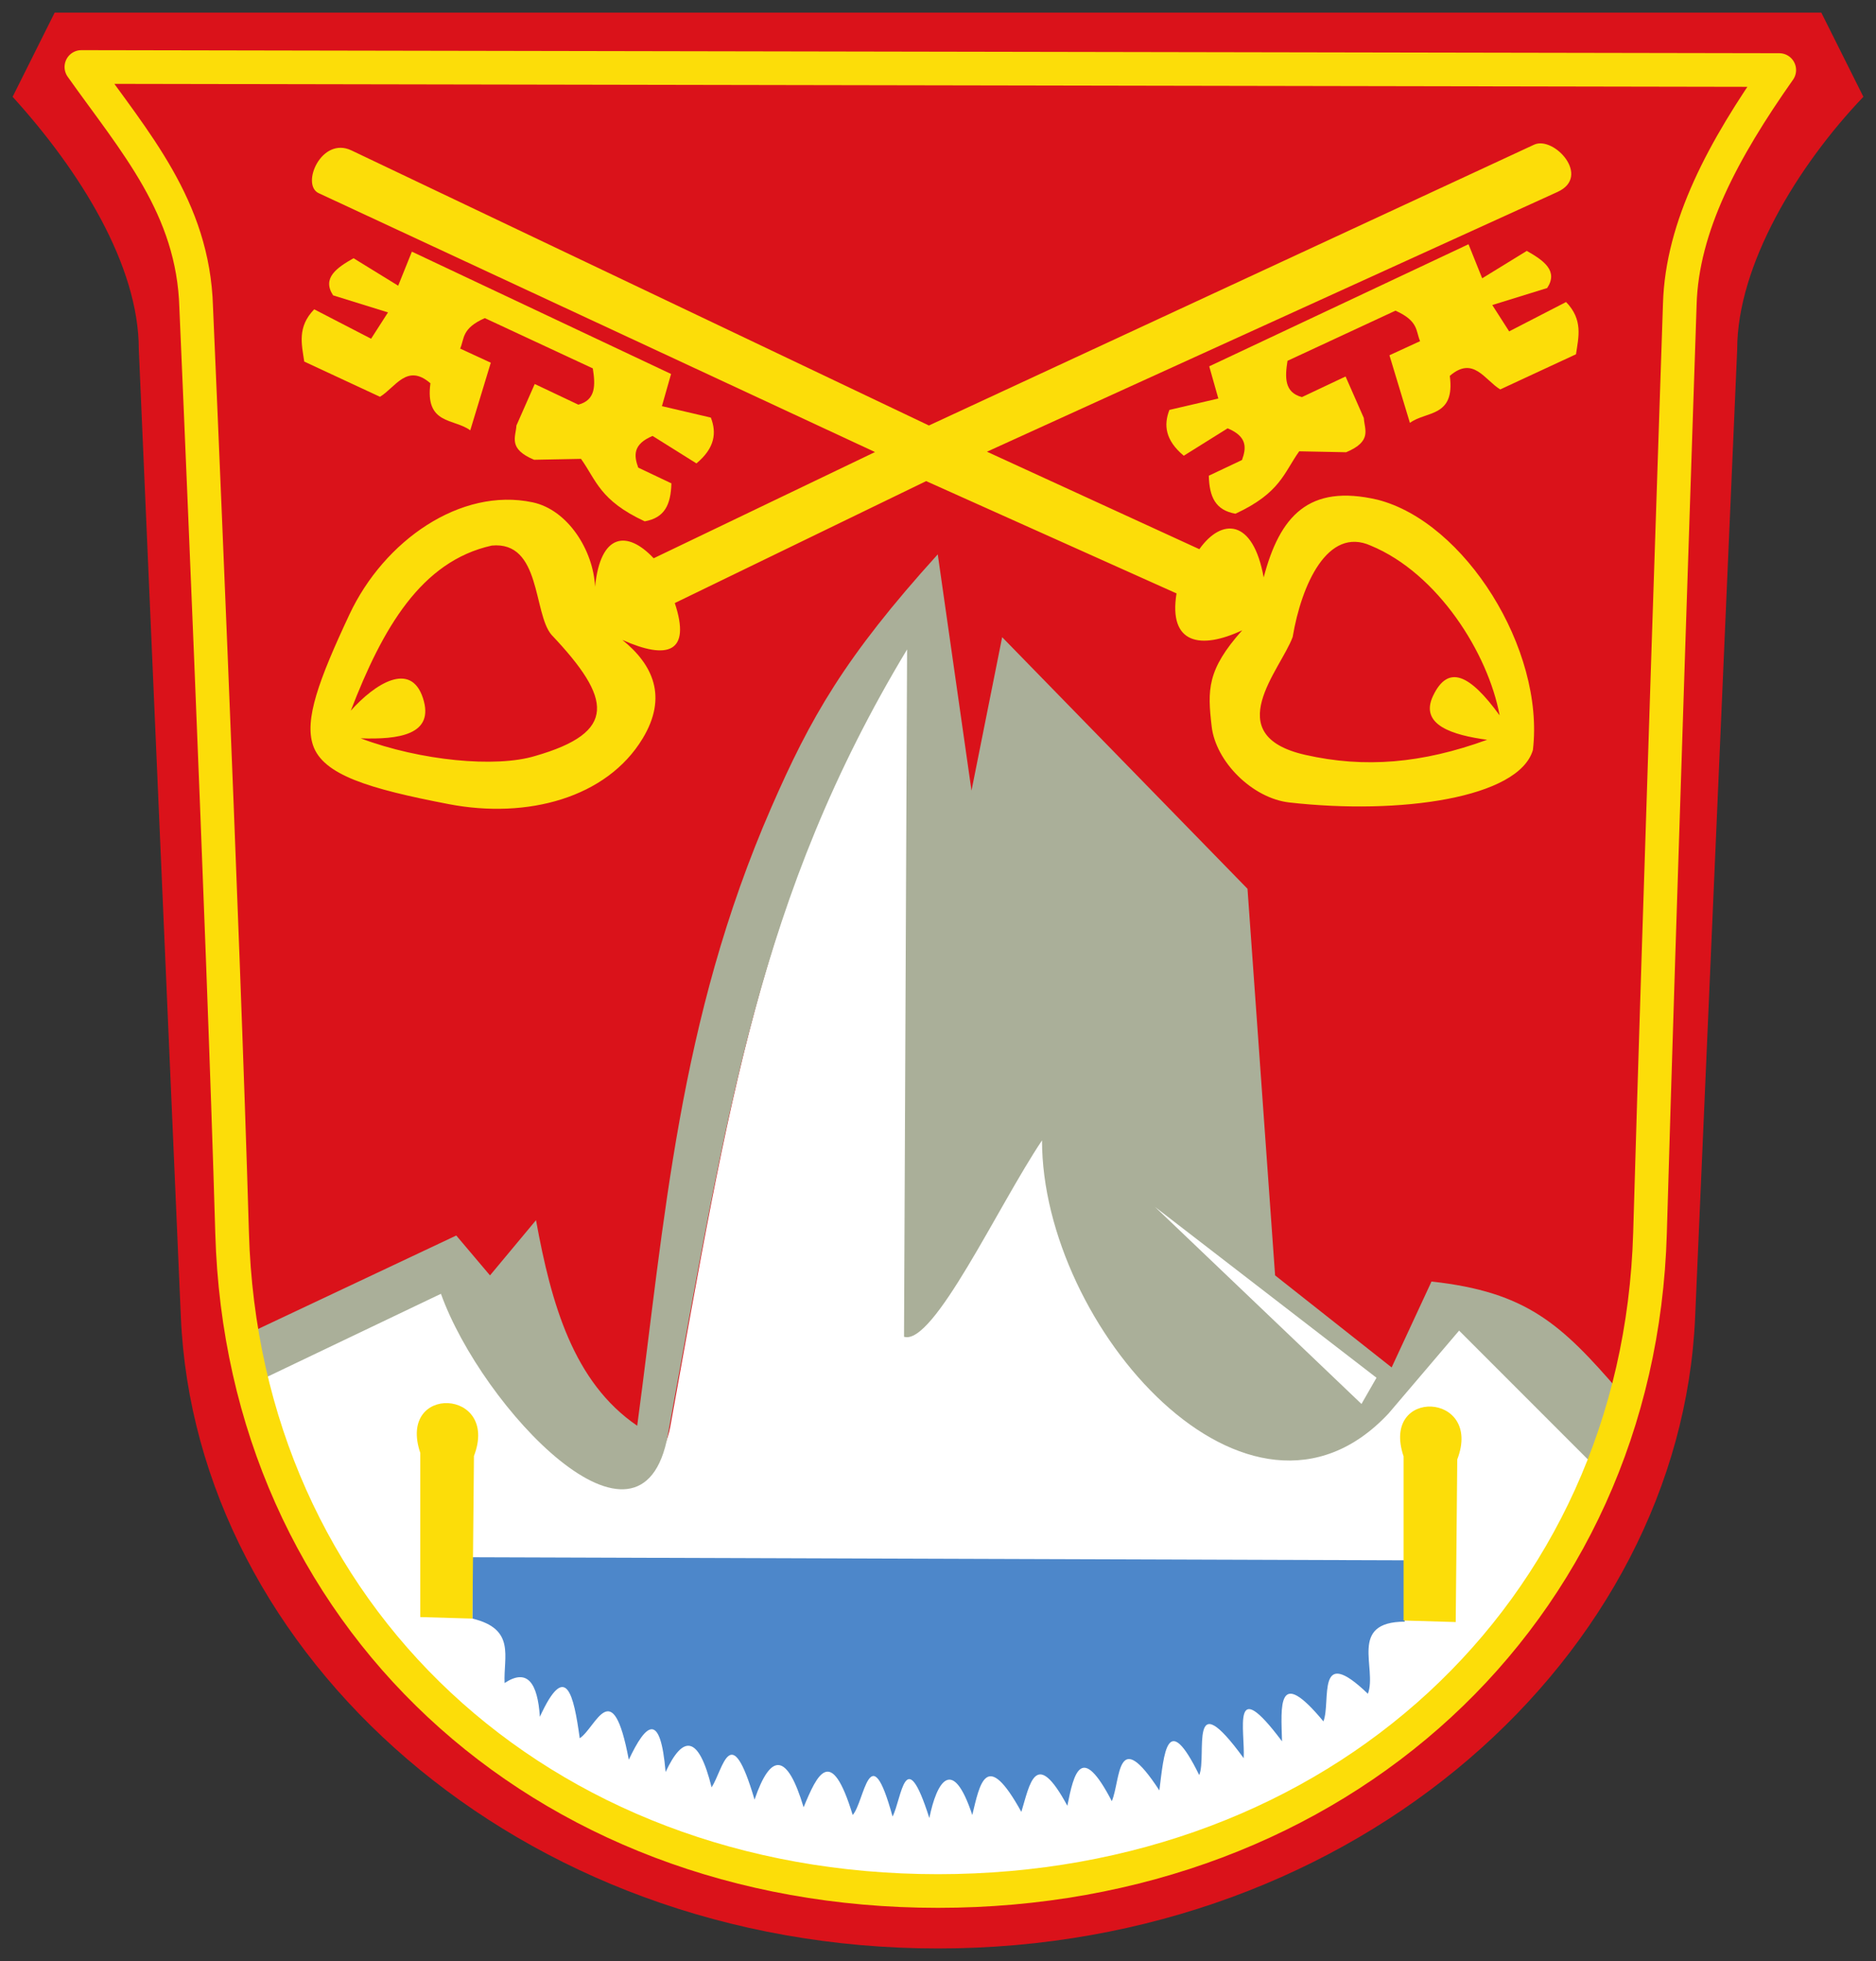 <!-- Created with Inkscape (http://www.inkscape.org/) -->
<svg xmlns:rdf="http://www.w3.org/1999/02/22-rdf-syntax-ns#" xmlns="http://www.w3.org/2000/svg" height="466" width="446" version="1.1" xmlns:cc="http://creativecommons.org/ns#" xmlns:dc="http://purl.org/dc/elements/1.1/">
 <rect width="100%" height="100%" fill="#333333" stroke="none"/>

 <g transform="translate(0,-586.362)">
  <g transform="translate(23,-3)">
   <path d="m-10,2,420,0,10,20c-15.63,16.355-30,40-30,60l-10,230c-3.48,80-80,150-180,150s-176.52-70-180-150l-10-230c0-20-14.003-42.399-30-60z" transform="translate(0,590.362)" fill="#da121a"/>
   <path d="M199.04,448.15c-110.72-8.7-140.81-53.33-161.77-122.33l45.115-21.302c6.465,28.944,49.212,59.713,53.953,33.538,13.822-76.312,21.571-128.08,56.869-186.65l-0.729,163.32c7.006,2.197,22.358-31.105,32.809-46.662-0.022,44.301,49.308,100.28,82.388,64.889l16.769-19.686,33.174,32.577c-36.509,83.328-91.128,93.217-158.58,102.3z" transform="translate(0,590.362)" fill="#FFF"/>
   <path d="m89.314,959.4,221.64,0.729,0,14.582c-13.466,0.031-6.486,11.071-8.749,17.134-12.483-11.997-8.706,1.75-10.572,6.562-11.081-13.37-10.066-3.556-9.843,4.739-12.222-16.326-8.742-2.454-9.114,4.01-13.353-18.321-8.642-0.516-10.572,4.01-7.712-15.693-8.359-5.149-9.478,3.645-10.251-15.719-9.172-2.484-11.301,2.552-7.271-13.998-9.011-6.797-10.572,1.094-7.619-14.084-8.936-5.058-10.936,1.458-8.406-15.247-9.866-6.676-11.666,0.729-4.717-14.214-8.462-7.898-10.207,0.729-5.817-18.253-6.528-4.59-8.749-0.365-5.432-19.817-6.68-3.371-9.478-0.364-5.141-16.89-8.427-9.661-11.666-1.823-3.889-12.959-7.777-13.165-11.666-1.823-5.719-19.476-7.457-7.157-10.207-2.916-3.127-12.619-6.838-12.393-10.936-3.646-1.234-14.433-4.615-11.687-8.749-2.916-3.889-20.716-7.777-7.657-11.665-5.104-1.429-10.355-3.269-18.653-9.478-5.104-0.537-8.093-2.992-11.58-8.385-8.02-0.305-6.227,2.71-12.838-7.655-15.311z" fill="#4d87ca"/>
   <path d="m76.919,934.61c-5.568-16.454,18.939-15.331,12.759,0.729l-0.365,38.642-12.395-0.365z" fill="#fcdd09"/>
   <path d="m310.69,935.43c-5.568-16.454,18.939-15.331,12.759,0.729l-0.365,38.642-12.395-0.365z" fill="#fcdd09"/>
   <path style="baseline-shift:baseline;block-progression:tb;color:#000000;direction:ltr;text-indent:0;text-align:start;enable-background:accumulate;text-transform:none;" d="M52.781,635.27,185.02,696.78,132.4,722.02c-6.313-6.735-12.677-5.954-13.929,6.781-0.402-8.664-6.471-18.309-14.863-20.08-17.086-3.605-35.289,9.09-43.521,26.632-7.379,15.723-10.724,24.992-8.675,31.086,2.374,7.062,13.289,10.356,32.268,14.002,18.707,3.593,37.568-1.495,46.097-15.586,5.992-9.899,2.488-17.54-4.817-23.431,10.713,4.786,16.403,3.076,12.464-8.761l59.757-28.977,59.526,26.684c-1.97,12.13,5.844,13.355,15.616,8.762-8.405,9.425-8.27,14.171-7.263,22.852,0.977,8.421,9.721,17.073,18.457,18.063,26.331,2.982,54.528-1.036,57.914-12.457,2.843-24.011-16.232-54.213-36.941-59.484-16.402-3.816-23.238,3.933-27.066,18.469-2.518-13.992-9.992-14.195-15.291-6.713l-50.497-23.163,135.65-61.73c8.121-3.695-0.902-13.392-5.567-11.229l-143.88,66.73-137.29-65.37c-7.148-3.403-12.101,8.186-7.764,10.175zm41.141,83.73c11.756-1.088,9.805,16.079,14.189,21.206,14.374,15.174,15.76,23.163-3.92,28.805-9.33,2.822-27.244,1.135-41.458-4.207,8.906,0.305,17.711-0.752,14.812-9.582-2.899-8.83-11.433-3.386-17.143,3.011,7.518-19.502,16.673-35.506,33.521-39.233zm208.97,0.02c15.943,6.583,27.895,25.579,30.627,40.326-7.078-9.719-12.21-12.205-15.815-4.657-3.335,6.983,4.724,9.356,12.844,10.464-15.441,5.622-29.12,6.785-43.242,3.581-20.661-4.688-5.795-20.25-2.984-28.022,2.097-12.472,8.334-26.309,18.57-21.692z" fill="#fcdd09"/>
   <path d="m61.063,650.73,10.601,6.522,3.258-8.092,61.616,29.068-2.171,7.646,11.63,2.718c1.39,3.586,0.998,7.202-3.424,10.886l-10.424-6.525c-4.742,1.972-4.447,4.695-3.418,7.527l7.887,3.74c-0.145,5.046-1.575,8.184-6.346,9.025-10.696-4.974-11.499-9.752-15.144-14.846l-11.152,0.216c-6.272-2.631-4.355-5.401-4.201-8.142l4.35-9.863,10.367,4.909c4.221-1.099,4.053-4.73,3.442-8.616l-25.676-11.95c-5.56,2.475-4.81,4.843-5.861,7.241l7.282,3.36-4.882,16.068c-3.786-2.859-10.805-1.25-9.472-11.182-5.583-4.841-8.306,0.982-11.992,3.21l-18.002-8.37c-0.613-4.114-1.712-8.221,2.366-12.415l13.525,6.988,4.018-6.256-13.048-4.053c-2.683-4.091,0.816-6.529,4.855-8.822z" fill="#fcdd09"/>
   <path d="m339.98,648.98-10.606,6.513-3.251-8.095-61.642,29.013,2.165,7.648-11.632,2.708c-1.393,3.584-1.004,7.201,3.414,10.89l10.43-6.516c4.74,1.976,4.443,4.699,3.412,7.53l-7.89,3.733c0.14,5.046,1.567,8.186,6.338,9.03,10.701-4.964,11.508-9.741,15.157-14.832l11.152,0.226c6.274-2.625,4.36-5.397,4.209-8.138l-4.341-9.867-10.372,4.899c-4.22-1.102-4.048-4.733-3.434-8.619l25.669-11.92c5.557,2.48,4.806,4.847,5.854,7.246l-7.285,3.353,4.868,16.072c3.788-2.856,10.806-1.24,9.482-11.174,5.587-4.836,8.305,0.989,11.989,3.221l18.009-8.354c0.617-4.114,1.719-8.219-2.355-12.417l-13.532,6.976-4.013-6.26,13.052-4.042c2.687-4.088-0.81-6.529-4.847-8.827z" fill="#fcdd09"/>
   <path d="m34.437,907.01,51.037-24.06,8.02,9.478,10.936-13.124c3.635,19.938,8.903,38.514,24.06,48.849,6.509-48.508,9.744-96.2,31.867-146.89,9.309-21.328,17.391-35.681,39.585-60.176l8.02,56.14,7.291-36.455,58.327,59.786,6.562,91.866,27.706,21.873,9.478-20.415c22.687,2.489,30.87,10.117,44.865,26.354l-6.952,16.662-31.351-31.351-16.769,19.686c-33.08,35.393-82.409-20.588-82.388-64.889-10.451,15.557-25.803,48.859-32.809,46.662l0.729-163.32c-35.298,58.57-42.891,110.36-56.869,186.65-6.199,33.831-44.207-6.417-53.953-33.538l-44.657,21.332c-0.634-6.419-1.203-6.172-2.734-11.124z" fill="#aaaf99"/>
   <path d="m251.61,876.17,52.638,40.58-3.571,6.23z" fill="#FFF"/>
   <path stroke-linejoin="round" d="M-3.646,14.916,400,15.645c-13.325,18.922-23.112,37.11-23.645,55.625,0,0-4.965,147.15-7.084,220.73-2.61,90.52-74.28,156.35-169.28,156.35s-165.2-65.83-167.81-156.35c-2.118-73.33-8.542-220-8.542-220-0.687-23.802-14.63-39.222-27.29-57.084z" transform="translate(0,590.362)" stroke="#fcdd09" stroke-linecap="round" stroke-miterlimit="4" stroke-dasharray="none" stroke-width="8" fill="none"/>
  </g>
 </g>
</svg>
